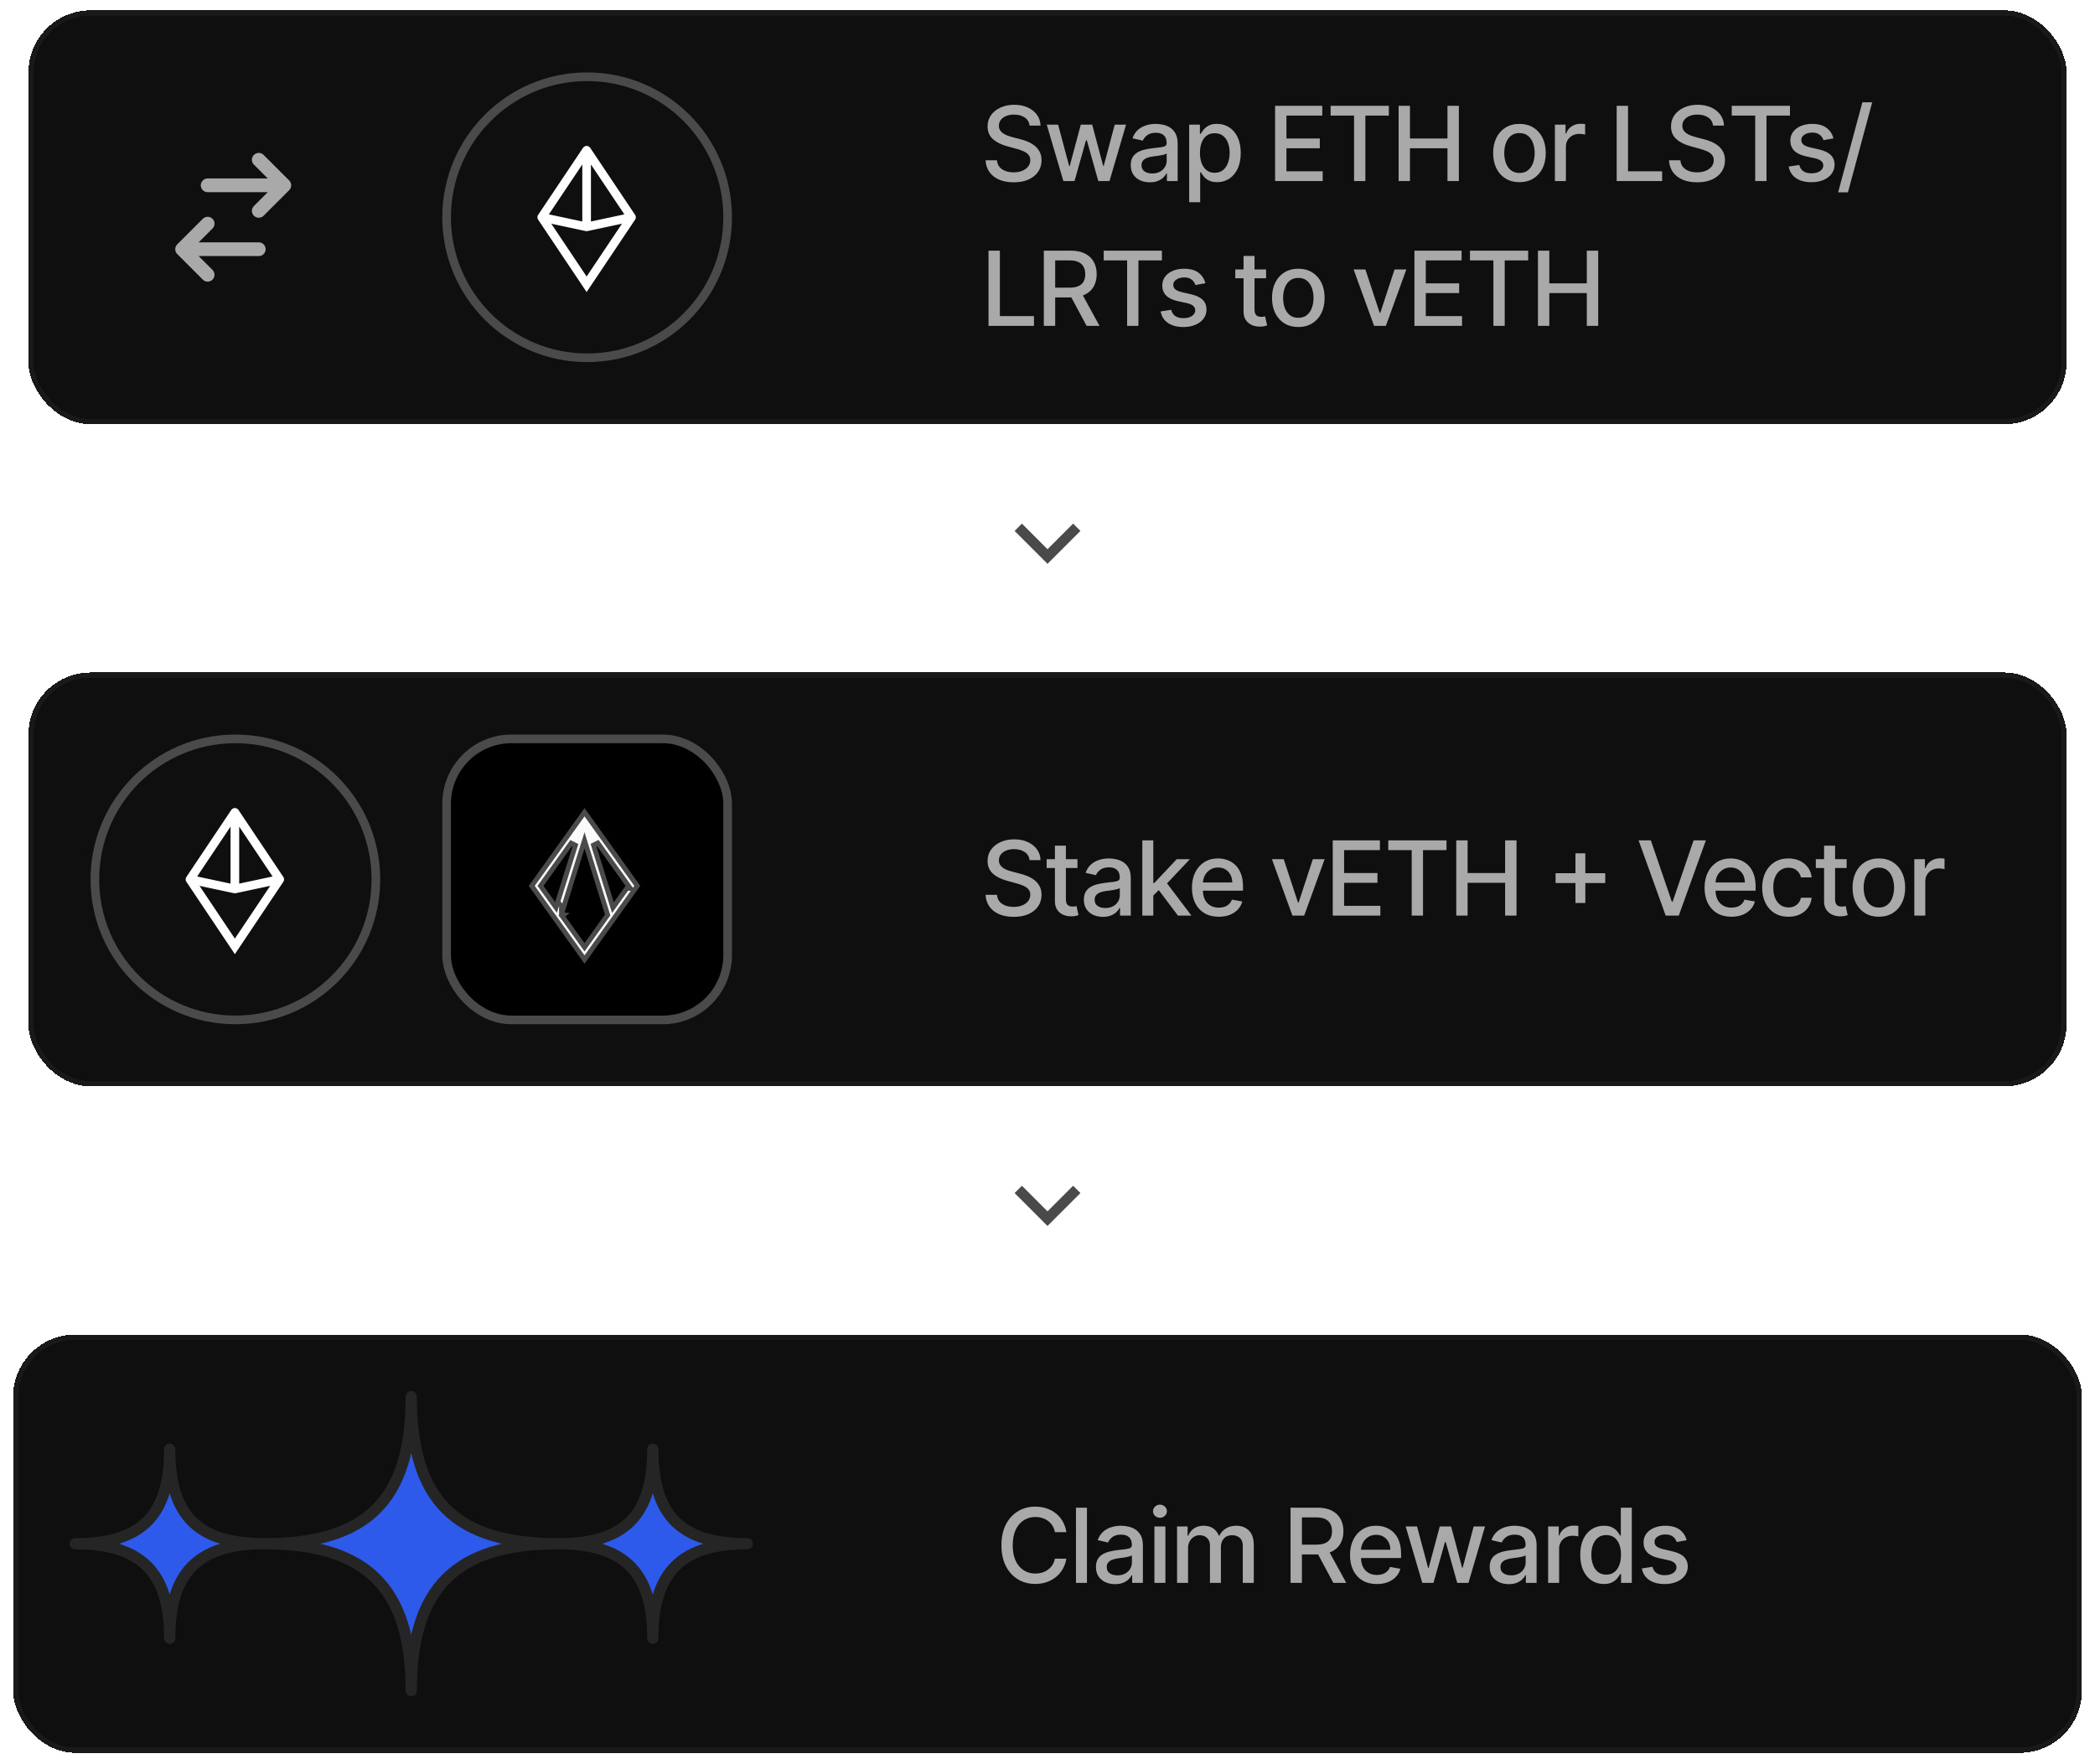 <svg width="405" height="341" viewBox="0 0 405 341" fill="none" xmlns="http://www.w3.org/2000/svg">
<g filter="url(#filter0_d_401_8777)">
<rect x="5.502" y="1" width="394" height="80" rx="12" fill="#0F0F0F" shape-rendering="crispEdges"/>
<rect x="6.002" y="1.5" width="393" height="79" rx="11.5" stroke="#191919" shape-rendering="crispEdges"/>
<path d="M40.143 34.824H54.965M54.965 34.824L50.024 29.884M54.965 34.824L50.024 39.765M50.024 47.176H35.202M35.202 47.176L40.143 52.117M35.202 47.176L40.143 42.235" stroke="#A9A9AA" stroke-width="2.652" stroke-linecap="round" stroke-linejoin="round"/>
<circle cx="113.502" cy="41" r="27.164" stroke="#4A4A4B" stroke-width="1.672"/>
<path d="M104.727 41L113.403 53.955L122.079 41M104.727 41L113.403 28.045M104.727 41L113.403 42.851M122.079 41L113.403 28.045M122.079 41L113.403 42.851M113.403 28.045V42.851" stroke="white" stroke-width="1.672" stroke-linecap="round"/>
<path d="M199.033 23.276C198.957 22.603 198.645 22.082 198.096 21.713C197.546 21.339 196.855 21.152 196.022 21.152C195.425 21.152 194.909 21.247 194.474 21.436C194.038 21.621 193.699 21.876 193.458 22.203C193.221 22.525 193.103 22.892 193.103 23.304C193.103 23.65 193.183 23.948 193.344 24.199C193.51 24.45 193.725 24.66 193.991 24.831C194.26 24.997 194.549 25.136 194.857 25.25C195.165 25.359 195.461 25.449 195.745 25.52L197.165 25.889C197.629 26.003 198.105 26.157 198.593 26.351C199.081 26.545 199.533 26.801 199.949 27.118C200.366 27.435 200.702 27.828 200.958 28.297C201.218 28.766 201.349 29.327 201.349 29.98C201.349 30.804 201.135 31.535 200.709 32.175C200.288 32.814 199.675 33.318 198.87 33.688C198.07 34.057 197.101 34.242 195.965 34.242C194.876 34.242 193.934 34.069 193.138 33.723C192.343 33.377 191.72 32.887 191.27 32.253C190.821 31.614 190.572 30.856 190.525 29.98H192.726C192.769 30.506 192.939 30.944 193.238 31.294C193.541 31.64 193.927 31.898 194.395 32.068C194.869 32.234 195.387 32.317 195.951 32.317C196.571 32.317 197.123 32.22 197.606 32.026C198.093 31.827 198.477 31.552 198.756 31.202C199.036 30.847 199.175 30.432 199.175 29.959C199.175 29.528 199.052 29.175 198.806 28.901C198.564 28.626 198.235 28.399 197.819 28.219C197.407 28.039 196.94 27.88 196.42 27.743L194.701 27.274C193.536 26.957 192.613 26.491 191.931 25.875C191.254 25.259 190.915 24.445 190.915 23.432C190.915 22.594 191.143 21.862 191.597 21.237C192.052 20.612 192.667 20.127 193.444 19.781C194.22 19.431 195.096 19.256 196.072 19.256C197.056 19.256 197.925 19.428 198.678 19.774C199.436 20.12 200.032 20.596 200.468 21.202C200.903 21.803 201.131 22.494 201.15 23.276H199.033ZM205.566 34L202.355 23.091H204.55L206.688 31.102H206.794L208.939 23.091H211.134L213.265 31.067H213.371L215.495 23.091H217.689L214.486 34H212.32L210.104 26.124H209.941L207.725 34H205.566ZM222.279 34.242C221.588 34.242 220.963 34.114 220.404 33.858C219.846 33.597 219.403 33.221 219.076 32.729C218.754 32.236 218.593 31.633 218.593 30.918C218.593 30.302 218.712 29.796 218.948 29.398C219.185 29 219.505 28.685 219.907 28.453C220.31 28.221 220.759 28.046 221.256 27.928C221.754 27.809 222.26 27.719 222.776 27.658C223.43 27.582 223.96 27.52 224.367 27.473C224.774 27.421 225.07 27.338 225.255 27.224C225.44 27.111 225.532 26.926 225.532 26.671V26.621C225.532 26 225.357 25.52 225.006 25.179C224.661 24.838 224.145 24.668 223.458 24.668C222.743 24.668 222.18 24.826 221.768 25.143C221.361 25.456 221.079 25.804 220.923 26.188L218.927 25.733C219.164 25.07 219.509 24.535 219.964 24.128C220.423 23.716 220.951 23.418 221.548 23.233C222.144 23.044 222.772 22.949 223.43 22.949C223.865 22.949 224.327 23.001 224.815 23.105C225.307 23.204 225.766 23.389 226.193 23.659C226.623 23.929 226.976 24.315 227.251 24.817C227.525 25.314 227.663 25.96 227.663 26.756V34H225.589V32.508H225.504C225.366 32.783 225.16 33.053 224.886 33.318C224.611 33.583 224.258 33.803 223.828 33.979C223.397 34.154 222.881 34.242 222.279 34.242ZM222.741 32.537C223.328 32.537 223.83 32.421 224.247 32.189C224.668 31.957 224.988 31.654 225.205 31.28C225.428 30.901 225.539 30.496 225.539 30.065V28.659C225.463 28.735 225.317 28.806 225.099 28.872C224.886 28.934 224.642 28.988 224.367 29.035C224.093 29.078 223.825 29.118 223.565 29.156C223.304 29.189 223.087 29.218 222.911 29.241C222.499 29.294 222.123 29.381 221.782 29.504C221.446 29.627 221.176 29.805 220.972 30.037C220.774 30.264 220.674 30.567 220.674 30.946C220.674 31.472 220.868 31.869 221.256 32.139C221.645 32.404 222.14 32.537 222.741 32.537ZM229.891 38.091V23.091H231.965V24.859H232.143C232.266 24.632 232.443 24.369 232.675 24.071C232.907 23.773 233.229 23.512 233.641 23.29C234.053 23.062 234.598 22.949 235.275 22.949C236.155 22.949 236.941 23.171 237.633 23.616C238.324 24.062 238.866 24.703 239.259 25.541C239.657 26.379 239.856 27.388 239.856 28.567C239.856 29.746 239.659 30.757 239.266 31.599C238.873 32.438 238.333 33.084 237.647 33.538C236.96 33.988 236.177 34.213 235.296 34.213C234.633 34.213 234.091 34.102 233.67 33.879C233.253 33.657 232.926 33.396 232.69 33.098C232.453 32.8 232.27 32.535 232.143 32.303H232.015V38.091H229.891ZM231.972 28.546C231.972 29.312 232.083 29.985 232.306 30.562C232.529 31.14 232.851 31.592 233.272 31.919C233.693 32.241 234.209 32.402 234.82 32.402C235.455 32.402 235.985 32.234 236.411 31.898C236.837 31.557 237.159 31.095 237.377 30.513C237.6 29.93 237.711 29.275 237.711 28.546C237.711 27.826 237.602 27.18 237.384 26.607C237.171 26.034 236.849 25.581 236.418 25.25C235.992 24.919 235.459 24.753 234.82 24.753C234.205 24.753 233.684 24.912 233.258 25.229C232.836 25.546 232.517 25.989 232.299 26.557C232.081 27.125 231.972 27.788 231.972 28.546ZM246.498 34V19.454H255.618V21.344H248.693V25.776H255.142V27.658H248.693V32.111H255.703V34H246.498ZM257.232 21.344V19.454H268.489V21.344H263.951V34H261.763V21.344H257.232ZM270.377 34V19.454H272.571V25.776H279.823V19.454H282.024V34H279.823V27.658H272.571V34H270.377ZM293.738 34.22C292.715 34.22 291.823 33.986 291.06 33.517C290.298 33.048 289.706 32.392 289.285 31.55C288.863 30.707 288.653 29.722 288.653 28.595C288.653 27.463 288.863 26.474 289.285 25.626C289.706 24.779 290.298 24.121 291.06 23.652C291.823 23.183 292.715 22.949 293.738 22.949C294.761 22.949 295.653 23.183 296.416 23.652C297.178 24.121 297.77 24.779 298.191 25.626C298.612 26.474 298.823 27.463 298.823 28.595C298.823 29.722 298.612 30.707 298.191 31.55C297.77 32.392 297.178 33.048 296.416 33.517C295.653 33.986 294.761 34.22 293.738 34.22ZM293.745 32.438C294.408 32.438 294.957 32.262 295.393 31.912C295.828 31.562 296.15 31.095 296.359 30.513C296.572 29.93 296.678 29.289 296.678 28.588C296.678 27.892 296.572 27.253 296.359 26.671C296.15 26.083 295.828 25.612 295.393 25.257C294.957 24.902 294.408 24.724 293.745 24.724C293.077 24.724 292.523 24.902 292.083 25.257C291.648 25.612 291.323 26.083 291.11 26.671C290.902 27.253 290.798 27.892 290.798 28.588C290.798 29.289 290.902 29.93 291.11 30.513C291.323 31.095 291.648 31.562 292.083 31.912C292.523 32.262 293.077 32.438 293.745 32.438ZM300.594 34V23.091H302.646V24.824H302.76C302.959 24.237 303.309 23.775 303.811 23.439C304.318 23.098 304.89 22.928 305.53 22.928C305.662 22.928 305.818 22.932 305.998 22.942C306.183 22.951 306.327 22.963 306.432 22.977V25.009C306.346 24.985 306.195 24.959 305.977 24.93C305.759 24.897 305.541 24.881 305.324 24.881C304.822 24.881 304.374 24.987 303.981 25.2C303.593 25.409 303.285 25.7 303.058 26.074C302.831 26.443 302.717 26.865 302.717 27.338V34H300.594ZM312.533 34V19.454H314.727V32.111H321.318V34H312.533ZM331.155 23.276C331.079 22.603 330.767 22.082 330.218 21.713C329.668 21.339 328.977 21.152 328.144 21.152C327.547 21.152 327.031 21.247 326.595 21.436C326.16 21.621 325.821 21.876 325.58 22.203C325.343 22.525 325.225 22.892 325.225 23.304C325.225 23.65 325.305 23.948 325.466 24.199C325.632 24.45 325.847 24.66 326.112 24.831C326.382 24.997 326.671 25.136 326.979 25.25C327.287 25.359 327.583 25.449 327.867 25.52L329.287 25.889C329.751 26.003 330.227 26.157 330.715 26.351C331.202 26.545 331.655 26.801 332.071 27.118C332.488 27.435 332.824 27.828 333.08 28.297C333.34 28.766 333.47 29.327 333.47 29.98C333.47 30.804 333.257 31.535 332.831 32.175C332.41 32.814 331.797 33.318 330.992 33.688C330.192 34.057 329.223 34.242 328.087 34.242C326.998 34.242 326.056 34.069 325.26 33.723C324.465 33.377 323.842 32.887 323.392 32.253C322.942 31.614 322.694 30.856 322.647 29.98H324.848C324.891 30.506 325.061 30.944 325.36 31.294C325.663 31.64 326.049 31.898 326.517 32.068C326.991 32.234 327.509 32.317 328.073 32.317C328.693 32.317 329.245 32.22 329.728 32.026C330.215 31.827 330.599 31.552 330.878 31.202C331.157 30.847 331.297 30.432 331.297 29.959C331.297 29.528 331.174 29.175 330.928 28.901C330.686 28.626 330.357 28.399 329.941 28.219C329.529 28.039 329.062 27.88 328.541 27.743L326.823 27.274C325.658 26.957 324.735 26.491 324.053 25.875C323.376 25.259 323.037 24.445 323.037 23.432C323.037 22.594 323.264 21.862 323.719 21.237C324.174 20.612 324.789 20.127 325.566 19.781C326.342 19.431 327.218 19.256 328.193 19.256C329.178 19.256 330.047 19.428 330.8 19.774C331.558 20.12 332.154 20.596 332.59 21.202C333.025 21.803 333.253 22.494 333.272 23.276H331.155ZM334.776 21.344V19.454H346.033V21.344H341.494V34H339.307V21.344H334.776ZM354.44 25.754L352.515 26.095C352.435 25.849 352.307 25.615 352.132 25.392C351.961 25.169 351.729 24.987 351.436 24.845C351.142 24.703 350.775 24.632 350.335 24.632C349.734 24.632 349.232 24.767 348.829 25.037C348.427 25.302 348.226 25.645 348.226 26.067C348.226 26.431 348.361 26.725 348.631 26.947C348.9 27.17 349.336 27.352 349.937 27.494L351.67 27.892C352.674 28.124 353.422 28.482 353.915 28.965C354.407 29.447 354.653 30.075 354.653 30.847C354.653 31.5 354.464 32.082 354.085 32.594C353.711 33.1 353.188 33.498 352.515 33.787C351.848 34.076 351.074 34.22 350.193 34.22C348.971 34.22 347.975 33.96 347.203 33.439C346.431 32.913 345.958 32.168 345.782 31.202L347.835 30.889C347.963 31.424 348.226 31.829 348.623 32.104C349.021 32.374 349.54 32.508 350.179 32.508C350.875 32.508 351.431 32.364 351.848 32.075C352.265 31.782 352.473 31.424 352.473 31.003C352.473 30.662 352.345 30.375 352.089 30.143C351.838 29.912 351.452 29.736 350.932 29.618L349.085 29.213C348.067 28.981 347.314 28.612 346.827 28.105C346.344 27.599 346.102 26.957 346.102 26.18C346.102 25.537 346.282 24.973 346.642 24.49C347.002 24.007 347.499 23.631 348.133 23.361C348.768 23.086 349.495 22.949 350.314 22.949C351.493 22.949 352.421 23.204 353.098 23.716C353.775 24.223 354.222 24.902 354.44 25.754ZM361.928 18.773L357.24 36.188H355.344L360.032 18.773H361.928ZM191.1 62V47.455H193.295V60.111H199.885V62H191.1ZM201.789 62V47.455H206.974C208.101 47.455 209.036 47.649 209.779 48.037C210.527 48.425 211.086 48.963 211.455 49.649C211.825 50.331 212.009 51.119 212.009 52.014C212.009 52.904 211.822 53.688 211.448 54.365C211.079 55.037 210.52 55.561 209.772 55.935C209.029 56.309 208.093 56.496 206.967 56.496H203.039V54.606H206.768C207.478 54.606 208.056 54.505 208.501 54.301C208.95 54.097 209.28 53.802 209.488 53.413C209.696 53.025 209.8 52.559 209.8 52.014C209.8 51.465 209.694 50.989 209.481 50.587C209.272 50.184 208.943 49.876 208.494 49.663C208.048 49.446 207.464 49.337 206.739 49.337H203.984V62H201.789ZM208.969 55.438L212.563 62H210.063L206.54 55.438H208.969ZM213.362 49.344V47.455H224.619V49.344H220.081V62H217.894V49.344H213.362ZM233.027 53.754L231.102 54.095C231.022 53.849 230.894 53.615 230.719 53.392C230.548 53.169 230.316 52.987 230.023 52.845C229.729 52.703 229.362 52.632 228.922 52.632C228.32 52.632 227.819 52.767 227.416 53.037C227.014 53.302 226.812 53.645 226.812 54.067C226.812 54.431 226.947 54.725 227.217 54.947C227.487 55.17 227.923 55.352 228.524 55.494L230.257 55.892C231.261 56.124 232.009 56.481 232.501 56.965C232.994 57.447 233.24 58.075 233.24 58.847C233.24 59.5 233.051 60.082 232.672 60.594C232.298 61.1 231.775 61.498 231.102 61.787C230.435 62.076 229.66 62.22 228.78 62.22C227.558 62.22 226.561 61.96 225.79 61.439C225.018 60.913 224.544 60.168 224.369 59.202L226.422 58.889C226.55 59.424 226.812 59.829 227.21 60.104C227.608 60.374 228.126 60.508 228.766 60.508C229.462 60.508 230.018 60.364 230.435 60.075C230.851 59.782 231.06 59.424 231.06 59.003C231.06 58.662 230.932 58.376 230.676 58.144C230.425 57.911 230.039 57.736 229.518 57.618L227.672 57.213C226.654 56.981 225.901 56.612 225.413 56.105C224.93 55.599 224.689 54.957 224.689 54.18C224.689 53.536 224.869 52.973 225.229 52.49C225.588 52.007 226.086 51.631 226.72 51.361C227.355 51.086 228.081 50.949 228.9 50.949C230.079 50.949 231.007 51.205 231.685 51.716C232.362 52.222 232.809 52.902 233.027 53.754ZM244.76 51.091V52.795H238.801V51.091H244.76ZM240.399 48.477H242.523V58.797C242.523 59.209 242.584 59.519 242.708 59.727C242.831 59.931 242.989 60.071 243.183 60.146C243.382 60.217 243.598 60.253 243.83 60.253C244 60.253 244.149 60.241 244.277 60.217C244.405 60.194 244.504 60.175 244.575 60.16L244.959 61.915C244.836 61.962 244.661 62.01 244.433 62.057C244.206 62.109 243.922 62.137 243.581 62.142C243.022 62.151 242.502 62.052 242.019 61.844C241.536 61.635 241.145 61.313 240.847 60.878C240.548 60.442 240.399 59.895 240.399 59.237V48.477ZM250.987 62.22C249.964 62.22 249.072 61.986 248.31 61.517C247.547 61.048 246.955 60.392 246.534 59.55C246.113 58.707 245.902 57.722 245.902 56.595C245.902 55.464 246.113 54.474 246.534 53.626C246.955 52.779 247.547 52.121 248.31 51.652C249.072 51.183 249.964 50.949 250.987 50.949C252.01 50.949 252.902 51.183 253.665 51.652C254.427 52.121 255.019 52.779 255.44 53.626C255.862 54.474 256.072 55.464 256.072 56.595C256.072 57.722 255.862 58.707 255.44 59.55C255.019 60.392 254.427 61.048 253.665 61.517C252.902 61.986 252.01 62.22 250.987 62.22ZM250.994 60.438C251.657 60.438 252.206 60.262 252.642 59.912C253.078 59.562 253.4 59.095 253.608 58.513C253.821 57.93 253.928 57.289 253.928 56.588C253.928 55.892 253.821 55.253 253.608 54.67C253.4 54.083 253.078 53.612 252.642 53.257C252.206 52.902 251.657 52.724 250.994 52.724C250.327 52.724 249.773 52.902 249.332 53.257C248.897 53.612 248.572 54.083 248.359 54.67C248.151 55.253 248.047 55.892 248.047 56.588C248.047 57.289 248.151 57.93 248.359 58.513C248.572 59.095 248.897 59.562 249.332 59.912C249.773 60.262 250.327 60.438 250.994 60.438ZM271.868 51.091L267.912 62H265.639L261.676 51.091H263.956L266.719 59.486H266.833L269.588 51.091H271.868ZM273.434 62V47.455H282.554V49.344H275.629V53.776H282.078V55.658H275.629V60.111H282.639V62H273.434ZM284.168 49.344V47.455H295.425V49.344H290.887V62H288.699V49.344H284.168ZM297.312 62V47.455H299.507V53.776H306.758V47.455H308.96V62H306.758V55.658H299.507V62H297.312Z" fill="#A9A9AA"/>
</g>
<path d="M202.503 106.171L207.453 101.221L208.867 102.636L202.503 109L196.139 102.636L197.553 101.222L202.503 106.171Z" fill="#4A4A4B"/>
<g filter="url(#filter1_d_401_8777)">
<rect x="5.502" y="129" width="394" height="80" rx="12" fill="#0F0F0F" shape-rendering="crispEdges"/>
<rect x="6.002" y="129.5" width="393" height="79" rx="11.5" stroke="#191919" shape-rendering="crispEdges"/>
<circle cx="45.502" cy="169" r="27.164" stroke="#4A4A4B" stroke-width="1.672"/>
<path d="M36.727 169L45.403 181.955L54.079 169M36.727 169L45.403 156.045M36.727 169L45.403 170.851M54.079 169L45.403 156.045M54.079 169L45.403 170.851M45.403 156.045V170.851" stroke="white" stroke-width="1.672" stroke-linecap="round"/>
<rect x="86.338" y="141.836" width="54.328" height="54.328" rx="12.537" fill="black" stroke="#4A4A4B" stroke-width="1.672"/>
<path d="M104.687 169.982L104.491 170.255L104.687 170.529L106.935 173.664L107.484 174.43L107.765 173.53L111.24 162.406L110.409 161.992L104.687 169.982ZM108.548 175.767L108.932 175.825L108.635 176.037L112.616 181.595L112.998 182.128L113.38 181.595L117.339 176.071L117.475 175.881L117.406 175.658L113.44 162.909L112.992 161.469L112.543 162.908L108.851 174.724L108.548 174.3V175.764V175.767ZM119.043 173.694L121.168 170.725H121.846L121.312 169.981L115.568 161.965L114.737 162.378L118.211 173.56L118.492 174.463L119.043 173.694ZM106.832 175.887L102.797 170.255L112.998 156.016L123.199 170.252L112.998 184.491L106.832 175.887L106.832 175.887Z" fill="#FAFAFA" stroke="#4A4A4B" stroke-width="0.94"/>
<path d="M199.033 165.276C198.957 164.603 198.645 164.082 198.096 163.713C197.546 163.339 196.855 163.152 196.022 163.152C195.425 163.152 194.909 163.247 194.474 163.436C194.038 163.621 193.699 163.876 193.458 164.203C193.221 164.525 193.103 164.892 193.103 165.304C193.103 165.65 193.183 165.948 193.344 166.199C193.51 166.45 193.725 166.661 193.991 166.831C194.26 166.997 194.549 167.136 194.857 167.25C195.165 167.359 195.461 167.449 195.745 167.52L197.165 167.889C197.629 168.003 198.105 168.157 198.593 168.351C199.081 168.545 199.533 168.801 199.949 169.118C200.366 169.435 200.702 169.828 200.958 170.297C201.218 170.766 201.349 171.327 201.349 171.98C201.349 172.804 201.135 173.536 200.709 174.175C200.288 174.814 199.675 175.318 198.87 175.688C198.07 176.057 197.101 176.241 195.965 176.241C194.876 176.241 193.934 176.069 193.138 175.723C192.343 175.377 191.72 174.887 191.27 174.253C190.821 173.614 190.572 172.856 190.525 171.98H192.726C192.769 172.506 192.939 172.944 193.238 173.294C193.541 173.64 193.927 173.898 194.395 174.068C194.869 174.234 195.387 174.317 195.951 174.317C196.571 174.317 197.123 174.22 197.606 174.026C198.093 173.827 198.477 173.552 198.756 173.202C199.036 172.847 199.175 172.432 199.175 171.959C199.175 171.528 199.052 171.175 198.806 170.901C198.564 170.626 198.235 170.399 197.819 170.219C197.407 170.039 196.94 169.88 196.42 169.743L194.701 169.274C193.536 168.957 192.613 168.491 191.931 167.875C191.254 167.259 190.915 166.445 190.915 165.432C190.915 164.594 191.143 163.862 191.597 163.237C192.052 162.612 192.667 162.127 193.444 161.781C194.22 161.431 195.096 161.256 196.072 161.256C197.056 161.256 197.925 161.429 198.678 161.774C199.436 162.12 200.032 162.596 200.468 163.202C200.903 163.803 201.131 164.494 201.15 165.276H199.033ZM208.293 165.091V166.795H202.334V165.091H208.293ZM203.932 162.477H206.056V172.797C206.056 173.209 206.117 173.519 206.24 173.727C206.363 173.931 206.522 174.071 206.716 174.146C206.915 174.217 207.131 174.253 207.363 174.253C207.533 174.253 207.682 174.241 207.81 174.217C207.938 174.194 208.037 174.175 208.108 174.161L208.492 175.915C208.369 175.962 208.194 176.009 207.966 176.057C207.739 176.109 207.455 176.137 207.114 176.142C206.555 176.152 206.034 176.052 205.551 175.844C205.069 175.635 204.678 175.313 204.38 174.878C204.081 174.442 203.932 173.895 203.932 173.237V162.477ZM213.217 176.241C212.525 176.241 211.9 176.114 211.342 175.858C210.783 175.598 210.34 175.221 210.014 174.729C209.692 174.236 209.531 173.633 209.531 172.918C209.531 172.302 209.649 171.795 209.886 171.398C210.123 171 210.442 170.685 210.845 170.453C211.247 170.221 211.697 170.046 212.194 169.928C212.691 169.809 213.198 169.719 213.714 169.658C214.367 169.582 214.898 169.52 215.305 169.473C215.712 169.421 216.008 169.338 216.193 169.224C216.377 169.111 216.47 168.926 216.47 168.67V168.621C216.47 168 216.294 167.52 215.944 167.179C215.598 166.838 215.082 166.668 214.396 166.668C213.681 166.668 213.117 166.826 212.705 167.143C212.298 167.456 212.016 167.804 211.86 168.188L209.864 167.733C210.101 167.07 210.447 166.535 210.901 166.128C211.361 165.716 211.889 165.418 212.485 165.233C213.082 165.044 213.709 164.949 214.367 164.949C214.803 164.949 215.265 165.001 215.752 165.105C216.245 165.205 216.704 165.389 217.13 165.659C217.561 165.929 217.914 166.315 218.188 166.817C218.463 167.314 218.6 167.96 218.6 168.756V176H216.526V174.509H216.441C216.304 174.783 216.098 175.053 215.823 175.318C215.549 175.583 215.196 175.804 214.765 175.979C214.334 176.154 213.818 176.241 213.217 176.241ZM213.678 174.537C214.265 174.537 214.767 174.421 215.184 174.189C215.605 173.957 215.925 173.654 216.143 173.28C216.365 172.901 216.477 172.496 216.477 172.065V170.659C216.401 170.735 216.254 170.806 216.036 170.872C215.823 170.934 215.579 170.988 215.305 171.036C215.03 171.078 214.763 171.118 214.502 171.156C214.242 171.189 214.024 171.218 213.849 171.241C213.437 171.294 213.06 171.381 212.72 171.504C212.383 171.627 212.114 171.805 211.91 172.037C211.711 172.264 211.612 172.567 211.612 172.946C211.612 173.472 211.806 173.869 212.194 174.139C212.582 174.404 213.077 174.537 213.678 174.537ZM222.782 172.3L222.768 169.707H223.137L227.484 165.091H230.026L225.069 170.347H224.735L222.782 172.3ZM220.829 176V161.455H222.952V176H220.829ZM227.718 176L223.812 170.815L225.275 169.331L230.324 176H227.718ZM235.614 176.22C234.539 176.22 233.614 175.991 232.837 175.531C232.065 175.067 231.469 174.416 231.047 173.578C230.631 172.735 230.422 171.748 230.422 170.616C230.422 169.499 230.631 168.514 231.047 167.662C231.469 166.81 232.056 166.144 232.809 165.666C233.566 165.188 234.452 164.949 235.465 164.949C236.08 164.949 236.677 165.051 237.255 165.254C237.832 165.458 238.351 165.777 238.81 166.213C239.269 166.649 239.632 167.214 239.897 167.911C240.162 168.602 240.294 169.442 240.294 170.432V171.185H231.623V169.594H238.213C238.213 169.035 238.1 168.54 237.873 168.109C237.645 167.674 237.326 167.33 236.914 167.08C236.507 166.829 236.028 166.703 235.479 166.703C234.882 166.703 234.362 166.85 233.917 167.143C233.476 167.432 233.135 167.811 232.894 168.28C232.657 168.744 232.539 169.248 232.539 169.793V171.036C232.539 171.765 232.667 172.385 232.922 172.896C233.183 173.408 233.545 173.798 234.009 174.068C234.473 174.333 235.015 174.466 235.635 174.466C236.038 174.466 236.405 174.409 236.736 174.295C237.068 174.177 237.354 174.002 237.596 173.77C237.837 173.538 238.022 173.251 238.15 172.911L240.159 173.273C239.998 173.865 239.71 174.383 239.293 174.828C238.881 175.268 238.363 175.612 237.738 175.858C237.117 176.099 236.409 176.22 235.614 176.22ZM256.076 165.091L252.12 176H249.847L245.884 165.091H248.164L250.927 173.486H251.04L253.796 165.091H256.076ZM257.642 176V161.455H266.761V163.344H259.837V167.776H266.286V169.658H259.837V174.111H266.847V176H257.642ZM268.376 163.344V161.455H279.633V163.344H275.094V176H272.907V163.344H268.376ZM281.52 176V161.455H283.715V167.776H290.966V161.455H293.168V176H290.966V169.658H283.715V176H281.52ZM304.562 173.557V163.955H306.473V173.557H304.562ZM300.72 169.707V167.804H310.322V169.707H300.72ZM319.142 161.455L323.19 173.301H323.353L327.402 161.455H329.774L324.539 176H322.004L316.769 161.455H319.142ZM334.712 176.22C333.637 176.22 332.711 175.991 331.935 175.531C331.163 175.067 330.566 174.416 330.145 173.578C329.728 172.735 329.52 171.748 329.52 170.616C329.52 169.499 329.728 168.514 330.145 167.662C330.566 166.81 331.153 166.144 331.906 165.666C332.664 165.188 333.549 164.949 334.563 164.949C335.178 164.949 335.775 165.051 336.352 165.254C336.93 165.458 337.448 165.777 337.908 166.213C338.367 166.649 338.729 167.214 338.994 167.911C339.26 168.602 339.392 169.442 339.392 170.432V171.185H330.72V169.594H337.311C337.311 169.035 337.197 168.54 336.97 168.109C336.743 167.674 336.423 167.33 336.011 167.08C335.604 166.829 335.126 166.703 334.577 166.703C333.98 166.703 333.459 166.85 333.014 167.143C332.574 167.432 332.233 167.811 331.992 168.28C331.755 168.744 331.636 169.248 331.636 169.793V171.036C331.636 171.765 331.764 172.385 332.02 172.896C332.28 173.408 332.643 173.798 333.107 174.068C333.571 174.333 334.113 174.466 334.733 174.466C335.135 174.466 335.502 174.409 335.834 174.295C336.165 174.177 336.452 174.002 336.693 173.77C336.935 173.538 337.119 173.251 337.247 172.911L339.257 173.273C339.096 173.865 338.807 174.383 338.391 174.828C337.979 175.268 337.46 175.612 336.835 175.858C336.215 176.099 335.507 176.22 334.712 176.22ZM345.743 176.22C344.688 176.22 343.778 175.981 343.016 175.503C342.259 175.02 341.676 174.355 341.269 173.507C340.862 172.66 340.658 171.689 340.658 170.595C340.658 169.487 340.867 168.509 341.283 167.662C341.7 166.81 342.287 166.144 343.045 165.666C343.802 165.188 344.695 164.949 345.722 164.949C346.551 164.949 347.289 165.103 347.938 165.411C348.587 165.714 349.11 166.14 349.508 166.689C349.91 167.238 350.149 167.88 350.225 168.614H348.158C348.045 168.102 347.784 167.662 347.377 167.293C346.974 166.923 346.435 166.739 345.758 166.739C345.166 166.739 344.647 166.895 344.202 167.207C343.762 167.515 343.419 167.955 343.172 168.528C342.926 169.097 342.803 169.769 342.803 170.545C342.803 171.341 342.924 172.027 343.165 172.605C343.407 173.183 343.748 173.63 344.188 173.947C344.633 174.265 345.156 174.423 345.758 174.423C346.16 174.423 346.525 174.35 346.851 174.203C347.183 174.052 347.46 173.836 347.682 173.557C347.91 173.277 348.068 172.941 348.158 172.548H350.225C350.149 173.254 349.92 173.884 349.536 174.438C349.153 174.991 348.639 175.427 347.995 175.744C347.356 176.062 346.605 176.22 345.743 176.22ZM356.988 165.091V166.795H351.029V165.091H356.988ZM352.627 162.477H354.751V172.797C354.751 173.209 354.813 173.519 354.936 173.727C355.059 173.931 355.217 174.071 355.412 174.146C355.61 174.217 355.826 174.253 356.058 174.253C356.228 174.253 356.377 174.241 356.505 174.217C356.633 174.194 356.733 174.175 356.804 174.161L357.187 175.915C357.064 175.962 356.889 176.009 356.662 176.057C356.434 176.109 356.15 176.137 355.809 176.142C355.251 176.152 354.73 176.052 354.247 175.844C353.764 175.635 353.373 175.313 353.075 174.878C352.777 174.442 352.627 173.895 352.627 173.237V162.477ZM363.215 176.22C362.193 176.22 361.3 175.986 360.538 175.517C359.775 175.048 359.184 174.393 358.762 173.55C358.341 172.707 358.13 171.722 358.13 170.595C358.13 169.464 358.341 168.474 358.762 167.626C359.184 166.779 359.775 166.121 360.538 165.652C361.3 165.183 362.193 164.949 363.215 164.949C364.238 164.949 365.131 165.183 365.893 165.652C366.655 166.121 367.247 166.779 367.668 167.626C368.09 168.474 368.301 169.464 368.301 170.595C368.301 171.722 368.09 172.707 367.668 173.55C367.247 174.393 366.655 175.048 365.893 175.517C365.131 175.986 364.238 176.22 363.215 176.22ZM363.222 174.438C363.885 174.438 364.435 174.262 364.87 173.912C365.306 173.562 365.628 173.095 365.836 172.513C366.049 171.93 366.156 171.289 366.156 170.588C366.156 169.892 366.049 169.253 365.836 168.67C365.628 168.083 365.306 167.612 364.87 167.257C364.435 166.902 363.885 166.724 363.222 166.724C362.555 166.724 362.001 166.902 361.56 167.257C361.125 167.612 360.801 168.083 360.587 168.67C360.379 169.253 360.275 169.892 360.275 170.588C360.275 171.289 360.379 171.93 360.587 172.513C360.801 173.095 361.125 173.562 361.56 173.912C362.001 174.262 362.555 174.438 363.222 174.438ZM370.071 176V165.091H372.123V166.824H372.237C372.436 166.237 372.786 165.775 373.288 165.439C373.795 165.098 374.368 164.928 375.007 164.928C375.14 164.928 375.296 164.932 375.476 164.942C375.66 164.951 375.805 164.963 375.909 164.977V167.009C375.824 166.985 375.672 166.959 375.454 166.93C375.237 166.897 375.019 166.881 374.801 166.881C374.299 166.881 373.852 166.987 373.459 167.2C373.07 167.409 372.763 167.7 372.535 168.074C372.308 168.443 372.194 168.865 372.194 169.338V176H370.071Z" fill="#A9A9AA"/>
</g>
<path d="M202.503 234.171L207.453 229.221L208.867 230.636L202.503 237L196.139 230.636L197.553 229.222L202.503 234.171Z" fill="#4A4A4B"/>
<g filter="url(#filter2_d_401_8777)">
<rect x="2.535" y="257" width="399.932" height="80.845" rx="12" fill="#0F0F0F" shape-rendering="crispEdges"/>
<rect x="3.035" y="257.5" width="398.932" height="79.845" rx="11.5" stroke="#191919" shape-rendering="crispEdges"/>
<path d="M32.807 279.151C32.807 292.071 27.26 297.423 14.535 297.423C27.26 297.423 32.807 302.933 32.807 315.695C32.807 302.933 38.317 297.423 51.078 297.423C38.317 297.423 32.807 292.071 32.807 279.151Z" fill="#2D5AEA" stroke="#252525" stroke-width="2.166" stroke-linejoin="round"/>
<path d="M51.078 297.423C70.872 297.423 79.501 289.095 79.501 269C79.501 289.095 88.068 297.423 107.923 297.423C88.068 297.423 79.501 305.99 79.501 325.845C79.501 305.99 70.872 297.423 51.078 297.423Z" fill="#2D5AEA" stroke="#252525" stroke-width="2.166" stroke-linejoin="round"/>
<path d="M126.195 279.151C126.195 292.071 120.649 297.423 107.924 297.423C120.649 297.423 126.195 302.933 126.195 315.695C126.195 302.933 131.705 297.423 144.467 297.423C131.705 297.423 126.195 292.071 126.195 279.151Z" fill="#2D5AEA" stroke="#252525" stroke-width="2.166" stroke-linejoin="round"/>
<path d="M206.146 295.185H203.93C203.845 294.711 203.686 294.295 203.454 293.935C203.222 293.575 202.938 293.269 202.602 293.018C202.266 292.768 201.889 292.578 201.472 292.45C201.061 292.322 200.623 292.259 200.159 292.259C199.32 292.259 198.57 292.469 197.907 292.891C197.249 293.312 196.728 293.93 196.345 294.744C195.966 295.559 195.776 296.553 195.776 297.727C195.776 298.911 195.966 299.91 196.345 300.724C196.728 301.539 197.251 302.154 197.914 302.571C198.577 302.988 199.323 303.196 200.151 303.196C200.611 303.196 201.046 303.134 201.458 303.011C201.875 302.884 202.251 302.696 202.588 302.45C202.924 302.204 203.208 301.903 203.44 301.548C203.677 301.188 203.84 300.777 203.93 300.312L206.146 300.32C206.027 301.035 205.798 301.693 205.457 302.294C205.121 302.891 204.687 303.407 204.157 303.842C203.632 304.273 203.03 304.607 202.353 304.844C201.676 305.08 200.937 305.199 200.137 305.199C198.878 305.199 197.756 304.901 196.771 304.304C195.786 303.703 195.009 302.843 194.441 301.726C193.878 300.608 193.596 299.276 193.596 297.727C193.596 296.174 193.88 294.841 194.448 293.729C195.017 292.611 195.793 291.754 196.778 291.158C197.763 290.556 198.883 290.256 200.137 290.256C200.909 290.256 201.629 290.367 202.296 290.589C202.969 290.807 203.572 291.129 204.107 291.555C204.642 291.977 205.085 292.493 205.436 293.104C205.786 293.71 206.023 294.403 206.146 295.185ZM210.125 290.455V305H208.001V290.455H210.125ZM215.557 305.241C214.865 305.241 214.24 305.114 213.682 304.858C213.123 304.598 212.68 304.221 212.353 303.729C212.031 303.236 211.87 302.633 211.87 301.918C211.87 301.302 211.989 300.795 212.226 300.398C212.462 300 212.782 299.685 213.184 299.453C213.587 299.221 214.037 299.046 214.534 298.928C215.031 298.809 215.538 298.719 216.054 298.658C216.707 298.582 217.237 298.52 217.645 298.473C218.052 298.421 218.348 298.338 218.532 298.224C218.717 298.111 218.809 297.926 218.809 297.67V297.621C218.809 297 218.634 296.52 218.284 296.179C217.938 295.838 217.422 295.668 216.736 295.668C216.021 295.668 215.457 295.826 215.045 296.143C214.638 296.456 214.356 296.804 214.2 297.188L212.204 296.733C212.441 296.07 212.787 295.535 213.241 295.128C213.701 294.716 214.228 294.418 214.825 294.233C215.422 294.044 216.049 293.949 216.707 293.949C217.143 293.949 217.604 294.001 218.092 294.105C218.585 294.205 219.044 294.389 219.47 294.659C219.901 294.929 220.254 295.315 220.528 295.817C220.803 296.314 220.94 296.96 220.94 297.756V305H218.866V303.509H218.781C218.644 303.783 218.438 304.053 218.163 304.318C217.888 304.583 217.536 304.804 217.105 304.979C216.674 305.154 216.158 305.241 215.557 305.241ZM216.018 303.537C216.605 303.537 217.107 303.421 217.524 303.189C217.945 302.957 218.265 302.654 218.483 302.28C218.705 301.901 218.817 301.496 218.817 301.065V299.659C218.741 299.735 218.594 299.806 218.376 299.872C218.163 299.934 217.919 299.988 217.645 300.036C217.37 300.078 217.102 300.118 216.842 300.156C216.582 300.189 216.364 300.218 216.189 300.241C215.777 300.294 215.4 300.381 215.059 300.504C214.723 300.627 214.453 300.805 214.25 301.037C214.051 301.264 213.951 301.567 213.951 301.946C213.951 302.472 214.146 302.869 214.534 303.139C214.922 303.404 215.417 303.537 216.018 303.537ZM223.169 305V294.091H225.292V305H223.169ZM224.241 292.408C223.872 292.408 223.554 292.285 223.289 292.038C223.029 291.787 222.899 291.489 222.899 291.143C222.899 290.793 223.029 290.495 223.289 290.249C223.554 289.998 223.872 289.872 224.241 289.872C224.61 289.872 224.925 289.998 225.186 290.249C225.451 290.495 225.583 290.793 225.583 291.143C225.583 291.489 225.451 291.787 225.186 292.038C224.925 292.285 224.61 292.408 224.241 292.408ZM227.549 305V294.091H229.587V295.866H229.722C229.95 295.265 230.321 294.796 230.837 294.46C231.353 294.119 231.971 293.949 232.691 293.949C233.42 293.949 234.031 294.119 234.523 294.46C235.021 294.801 235.388 295.27 235.624 295.866H235.738C235.998 295.284 236.413 294.82 236.981 294.474C237.549 294.124 238.226 293.949 239.012 293.949C240.002 293.949 240.809 294.259 241.434 294.879C242.064 295.5 242.379 296.435 242.379 297.685V305H240.255V297.884C240.255 297.145 240.054 296.61 239.651 296.278C239.249 295.947 238.768 295.781 238.21 295.781C237.518 295.781 236.981 295.994 236.597 296.42C236.214 296.842 236.022 297.384 236.022 298.047V305H233.906V297.749C233.906 297.157 233.721 296.681 233.352 296.321C232.982 295.961 232.502 295.781 231.91 295.781C231.507 295.781 231.136 295.888 230.795 296.101C230.459 296.309 230.186 296.6 229.978 296.974C229.774 297.348 229.673 297.782 229.673 298.274V305H227.549ZM249.488 305V290.455H254.673C255.8 290.455 256.735 290.649 257.478 291.037C258.226 291.425 258.785 291.963 259.154 292.649C259.524 293.331 259.708 294.119 259.708 295.014C259.708 295.904 259.521 296.688 259.147 297.365C258.778 298.037 258.219 298.561 257.471 298.935C256.728 299.309 255.793 299.496 254.666 299.496H250.738V297.607H254.467C255.177 297.607 255.755 297.505 256.2 297.301C256.65 297.098 256.979 296.802 257.187 296.413C257.395 296.025 257.5 295.559 257.5 295.014C257.5 294.465 257.393 293.989 257.18 293.587C256.972 293.184 256.643 292.876 256.193 292.663C255.748 292.446 255.163 292.337 254.439 292.337H251.683V305H249.488ZM256.669 298.438L260.262 305H257.762L254.24 298.438H256.669ZM266.173 305.22C265.099 305.22 264.173 304.991 263.396 304.531C262.625 304.067 262.028 303.416 261.607 302.578C261.19 301.735 260.982 300.748 260.982 299.616C260.982 298.499 261.19 297.514 261.607 296.662C262.028 295.81 262.615 295.144 263.368 294.666C264.126 294.188 265.011 293.949 266.024 293.949C266.64 293.949 267.236 294.051 267.814 294.254C268.392 294.458 268.91 294.777 269.369 295.213C269.829 295.649 270.191 296.214 270.456 296.911C270.721 297.602 270.854 298.442 270.854 299.432V300.185H262.182V298.594H268.773C268.773 298.035 268.659 297.54 268.432 297.109C268.205 296.674 267.885 296.33 267.473 296.08C267.066 295.829 266.588 295.703 266.038 295.703C265.442 295.703 264.921 295.85 264.476 296.143C264.036 296.432 263.695 296.811 263.453 297.28C263.216 297.744 263.098 298.248 263.098 298.793V300.036C263.098 300.765 263.226 301.385 263.482 301.896C263.742 302.408 264.104 302.798 264.568 303.068C265.032 303.333 265.574 303.466 266.195 303.466C266.597 303.466 266.964 303.409 267.296 303.295C267.627 303.177 267.913 303.002 268.155 302.77C268.396 302.538 268.581 302.251 268.709 301.911L270.719 302.273C270.558 302.865 270.269 303.383 269.852 303.828C269.44 304.268 268.922 304.612 268.297 304.858C267.677 305.099 266.969 305.22 266.173 305.22ZM274.956 305L271.745 294.091H273.94L276.078 302.102H276.184L278.329 294.091H280.524L282.654 302.067H282.761L284.884 294.091H287.079L283.876 305H281.71L279.494 297.124H279.331L277.115 305H274.956ZM291.669 305.241C290.978 305.241 290.353 305.114 289.794 304.858C289.235 304.598 288.793 304.221 288.466 303.729C288.144 303.236 287.983 302.633 287.983 301.918C287.983 301.302 288.101 300.795 288.338 300.398C288.575 300 288.894 299.685 289.297 299.453C289.699 299.221 290.149 299.046 290.646 298.928C291.144 298.809 291.65 298.719 292.166 298.658C292.82 298.582 293.35 298.52 293.757 298.473C294.164 298.421 294.46 298.338 294.645 298.224C294.83 298.111 294.922 297.926 294.922 297.67V297.621C294.922 297 294.747 296.52 294.396 296.179C294.051 295.838 293.535 295.668 292.848 295.668C292.133 295.668 291.57 295.826 291.158 296.143C290.751 296.456 290.469 296.804 290.313 297.188L288.317 296.733C288.554 296.07 288.899 295.535 289.354 295.128C289.813 294.716 290.341 294.418 290.938 294.233C291.534 294.044 292.161 293.949 292.82 293.949C293.255 293.949 293.717 294.001 294.205 294.105C294.697 294.205 295.156 294.389 295.582 294.659C296.013 294.929 296.366 295.315 296.641 295.817C296.915 296.314 297.053 296.96 297.053 297.756V305H294.979V303.509H294.894C294.756 303.783 294.55 304.053 294.276 304.318C294.001 304.583 293.648 304.804 293.217 304.979C292.786 305.154 292.27 305.241 291.669 305.241ZM292.131 303.537C292.718 303.537 293.22 303.421 293.636 303.189C294.058 302.957 294.377 302.654 294.595 302.28C294.818 301.901 294.929 301.496 294.929 301.065V299.659C294.853 299.735 294.706 299.806 294.489 299.872C294.276 299.934 294.032 299.988 293.757 300.036C293.483 300.078 293.215 300.118 292.955 300.156C292.694 300.189 292.476 300.218 292.301 300.241C291.889 300.294 291.513 300.381 291.172 300.504C290.836 300.627 290.566 300.805 290.362 301.037C290.163 301.264 290.064 301.567 290.064 301.946C290.064 302.472 290.258 302.869 290.646 303.139C291.035 303.404 291.529 303.537 292.131 303.537ZM299.281 305V294.091H301.334V295.824H301.447C301.646 295.237 301.997 294.775 302.498 294.439C303.005 294.098 303.578 293.928 304.217 293.928C304.35 293.928 304.506 293.932 304.686 293.942C304.871 293.951 305.015 293.963 305.119 293.977V296.009C305.034 295.985 304.882 295.959 304.665 295.93C304.447 295.897 304.229 295.881 304.011 295.881C303.509 295.881 303.062 295.987 302.669 296.2C302.281 296.409 301.973 296.7 301.746 297.074C301.518 297.443 301.405 297.865 301.405 298.338V305H299.281ZM310.05 305.213C309.169 305.213 308.383 304.988 307.692 304.538C307.006 304.084 306.466 303.437 306.073 302.599C305.685 301.757 305.49 300.746 305.49 299.567C305.49 298.388 305.687 297.379 306.08 296.541C306.478 295.703 307.022 295.062 307.713 294.616C308.405 294.171 309.188 293.949 310.064 293.949C310.741 293.949 311.286 294.062 311.698 294.29C312.114 294.512 312.436 294.773 312.664 295.071C312.896 295.369 313.076 295.632 313.203 295.859H313.331V290.455H315.455V305H313.381V303.303H313.203C313.076 303.535 312.891 303.8 312.649 304.098C312.413 304.396 312.086 304.657 311.669 304.879C311.253 305.102 310.713 305.213 310.05 305.213ZM310.519 303.402C311.13 303.402 311.646 303.241 312.067 302.919C312.493 302.592 312.815 302.14 313.033 301.562C313.256 300.985 313.367 300.312 313.367 299.545C313.367 298.788 313.258 298.125 313.04 297.557C312.822 296.989 312.503 296.546 312.081 296.229C311.66 295.911 311.139 295.753 310.519 295.753C309.88 295.753 309.347 295.919 308.921 296.25C308.495 296.581 308.173 297.034 307.955 297.607C307.742 298.179 307.635 298.826 307.635 299.545C307.635 300.275 307.744 300.93 307.962 301.513C308.18 302.095 308.502 302.557 308.928 302.898C309.359 303.234 309.889 303.402 310.519 303.402ZM326.06 296.754L324.136 297.095C324.055 296.849 323.927 296.615 323.752 296.392C323.582 296.17 323.35 295.987 323.056 295.845C322.763 295.703 322.396 295.632 321.955 295.632C321.354 295.632 320.852 295.767 320.45 296.037C320.047 296.302 319.846 296.645 319.846 297.067C319.846 297.431 319.981 297.725 320.251 297.947C320.521 298.17 320.956 298.352 321.558 298.494L323.291 298.892C324.294 299.124 325.042 299.482 325.535 299.964C326.027 300.447 326.274 301.075 326.274 301.847C326.274 302.5 326.084 303.082 325.705 303.594C325.331 304.1 324.808 304.498 324.136 304.787C323.468 305.076 322.694 305.22 321.813 305.22C320.592 305.22 319.595 304.96 318.823 304.439C318.051 303.913 317.578 303.168 317.403 302.202L319.455 301.889C319.583 302.424 319.846 302.829 320.244 303.104C320.641 303.374 321.16 303.509 321.799 303.509C322.495 303.509 323.051 303.364 323.468 303.075C323.885 302.782 324.093 302.424 324.093 302.003C324.093 301.662 323.965 301.375 323.71 301.143C323.459 300.911 323.073 300.736 322.552 300.618L320.705 300.213C319.687 299.981 318.935 299.612 318.447 299.105C317.964 298.598 317.722 297.957 317.722 297.18C317.722 296.536 317.902 295.973 318.262 295.49C318.622 295.007 319.119 294.631 319.754 294.361C320.388 294.086 321.115 293.949 321.934 293.949C323.113 293.949 324.041 294.205 324.718 294.716C325.395 295.223 325.843 295.902 326.06 296.754Z" fill="#A9A9AA"/>
</g>
<defs>
<filter id="filter0_d_401_8777" x="3.502" y="0" width="398" height="84" filterUnits="userSpaceOnUse" color-interpolation-filters="sRGB">
<feFlood flood-opacity="0" result="BackgroundImageFix"/>
<feColorMatrix in="SourceAlpha" type="matrix" values="0 0 0 0 0 0 0 0 0 0 0 0 0 0 0 0 0 0 127 0" result="hardAlpha"/>
<feOffset dy="1"/>
<feGaussianBlur stdDeviation="1"/>
<feComposite in2="hardAlpha" operator="out"/>
<feColorMatrix type="matrix" values="0 0 0 0 0 0 0 0 0 0 0 0 0 0 0 0 0 0 0.09 0"/>
<feBlend mode="normal" in2="BackgroundImageFix" result="effect1_dropShadow_401_8777"/>
<feBlend mode="normal" in="SourceGraphic" in2="effect1_dropShadow_401_8777" result="shape"/>
</filter>
<filter id="filter1_d_401_8777" x="3.502" y="128" width="398" height="84" filterUnits="userSpaceOnUse" color-interpolation-filters="sRGB">
<feFlood flood-opacity="0" result="BackgroundImageFix"/>
<feColorMatrix in="SourceAlpha" type="matrix" values="0 0 0 0 0 0 0 0 0 0 0 0 0 0 0 0 0 0 127 0" result="hardAlpha"/>
<feOffset dy="1"/>
<feGaussianBlur stdDeviation="1"/>
<feComposite in2="hardAlpha" operator="out"/>
<feColorMatrix type="matrix" values="0 0 0 0 0 0 0 0 0 0 0 0 0 0 0 0 0 0 0.09 0"/>
<feBlend mode="normal" in2="BackgroundImageFix" result="effect1_dropShadow_401_8777"/>
<feBlend mode="normal" in="SourceGraphic" in2="effect1_dropShadow_401_8777" result="shape"/>
</filter>
<filter id="filter2_d_401_8777" x="0.535" y="256" width="403.932" height="84.845" filterUnits="userSpaceOnUse" color-interpolation-filters="sRGB">
<feFlood flood-opacity="0" result="BackgroundImageFix"/>
<feColorMatrix in="SourceAlpha" type="matrix" values="0 0 0 0 0 0 0 0 0 0 0 0 0 0 0 0 0 0 127 0" result="hardAlpha"/>
<feOffset dy="1"/>
<feGaussianBlur stdDeviation="1"/>
<feComposite in2="hardAlpha" operator="out"/>
<feColorMatrix type="matrix" values="0 0 0 0 0 0 0 0 0 0 0 0 0 0 0 0 0 0 0.09 0"/>
<feBlend mode="normal" in2="BackgroundImageFix" result="effect1_dropShadow_401_8777"/>
<feBlend mode="normal" in="SourceGraphic" in2="effect1_dropShadow_401_8777" result="shape"/>
</filter>
</defs>
</svg>
